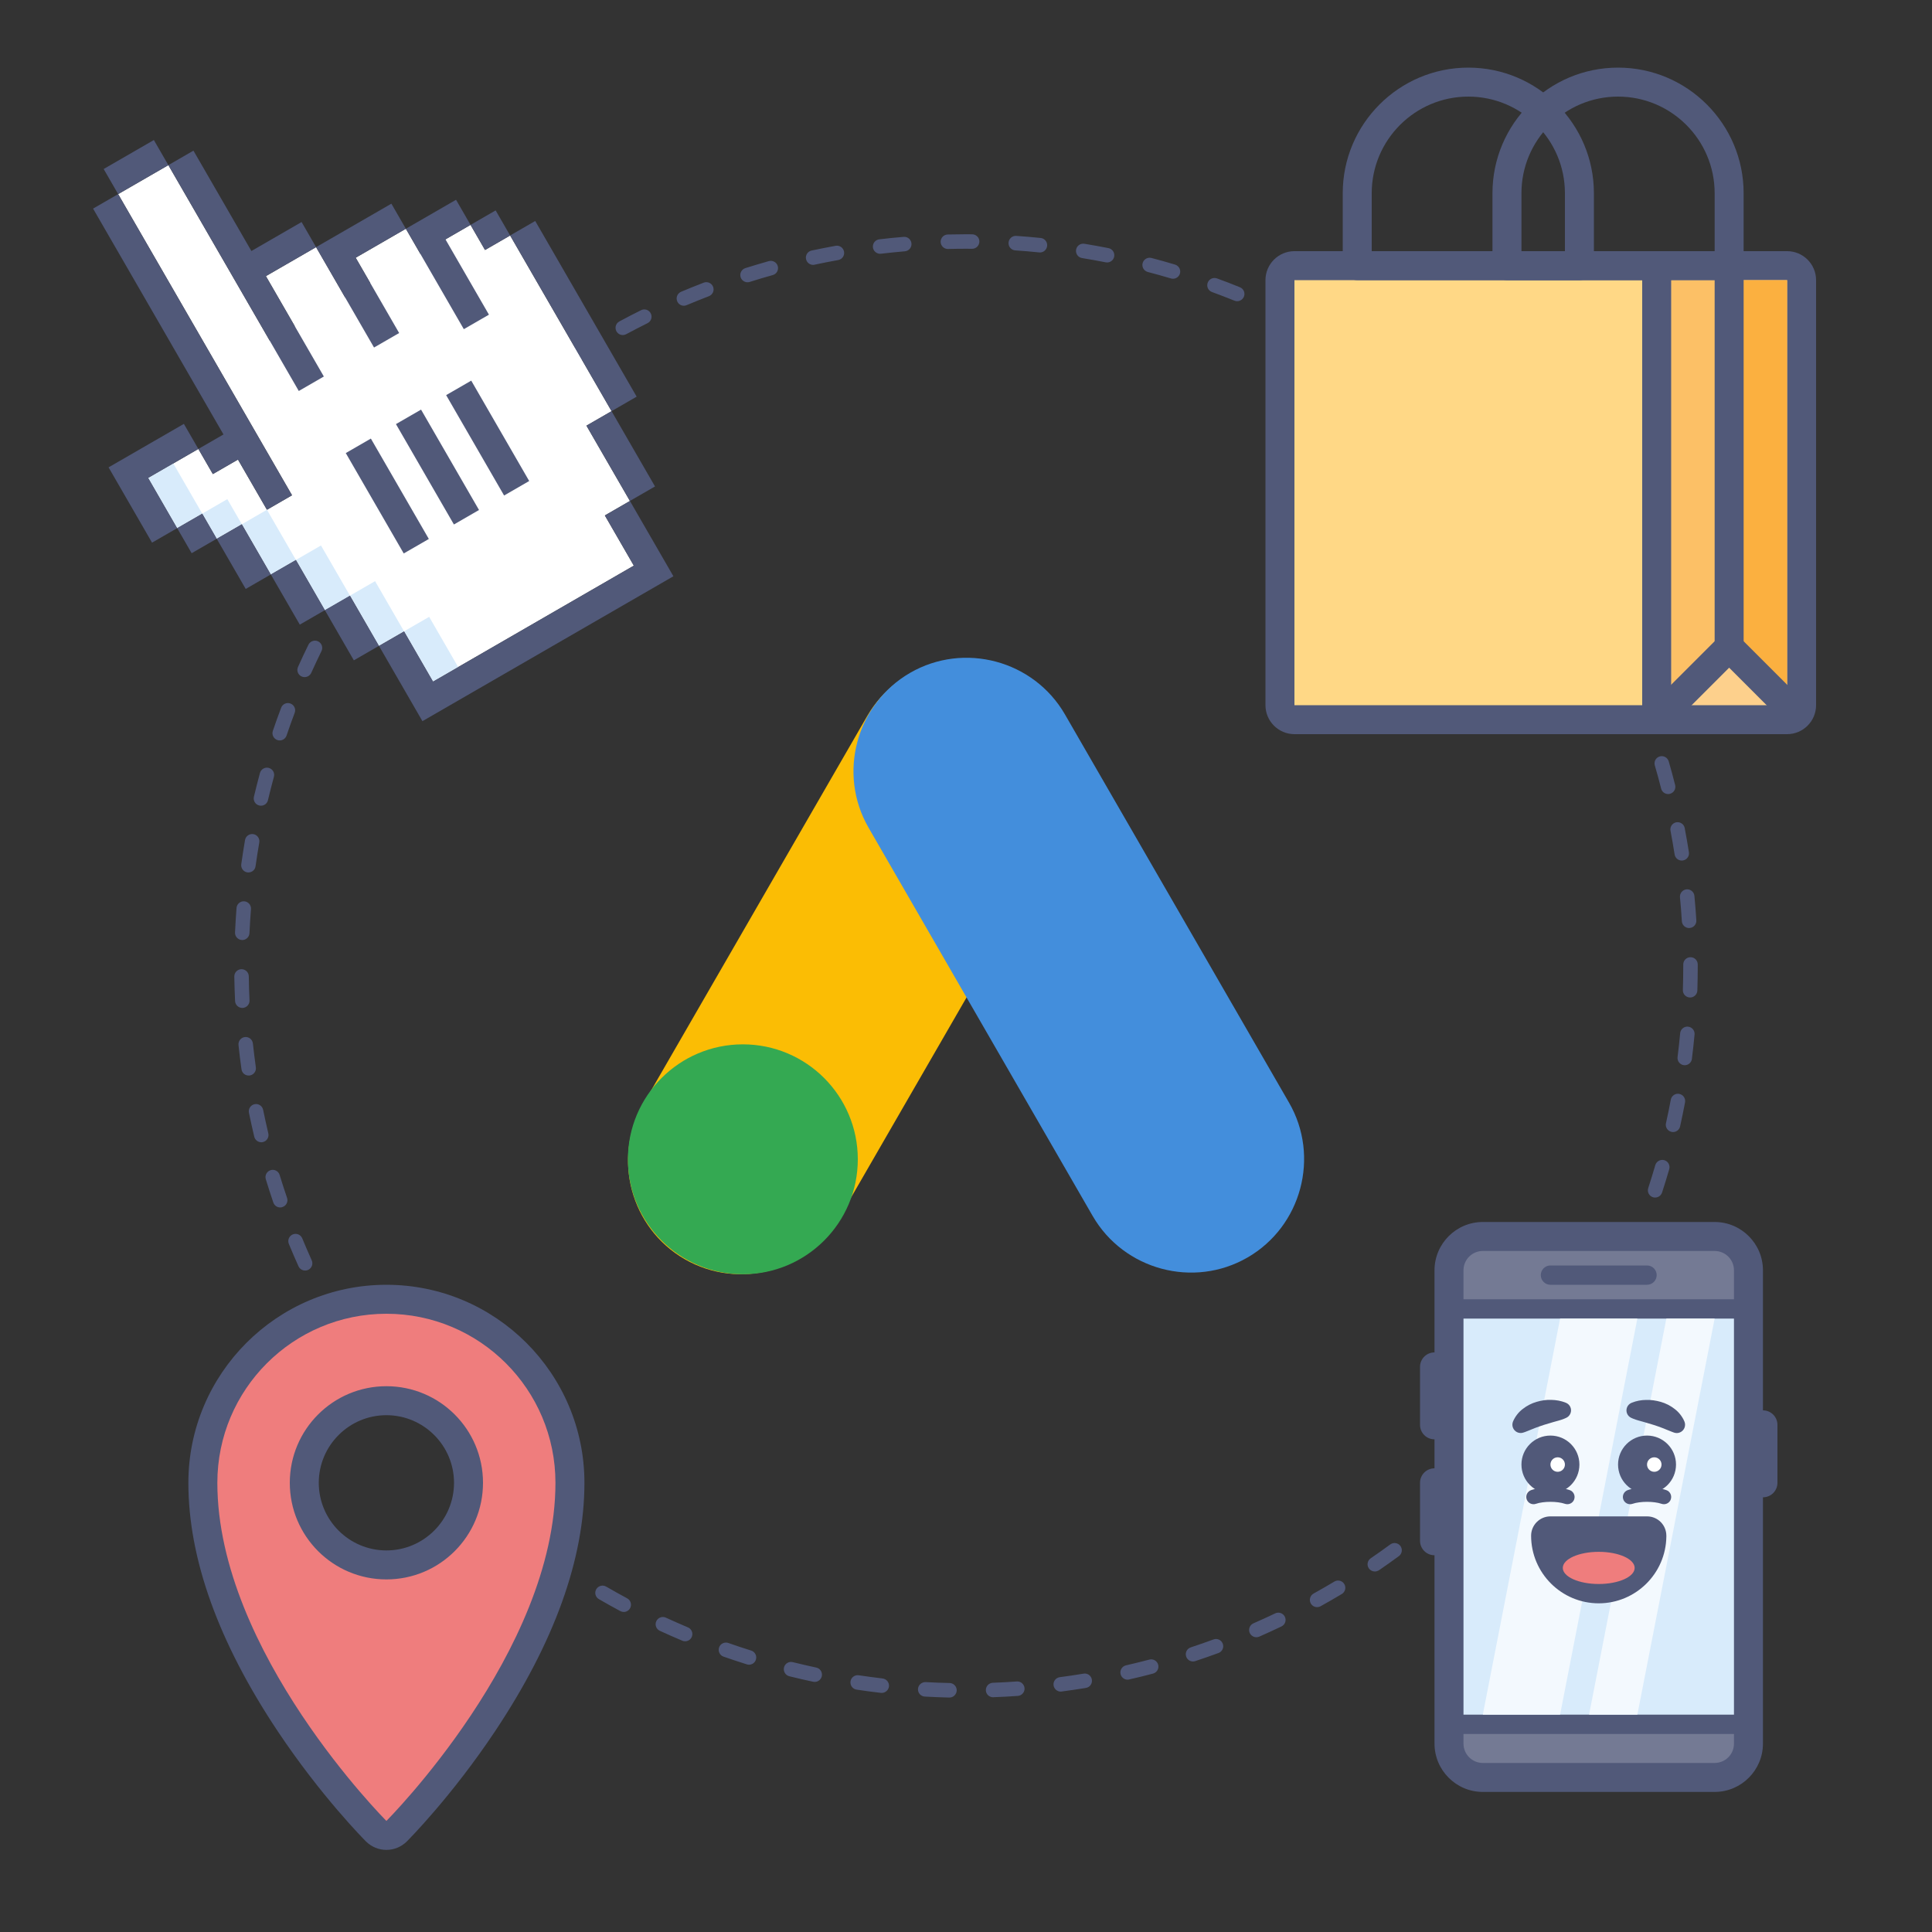 <?xml version="1.0" encoding="utf-8"?>
<!-- Generator: Adobe Illustrator 25.4.1, SVG Export Plug-In . SVG Version: 6.00 Build 0)  -->
<svg version="1.1" id="google-ads-conversion-tracking"
	 xmlns="http://www.w3.org/2000/svg" xmlns:xlink="http://www.w3.org/1999/xlink" x="0px" y="0px" viewBox="0 0 400 400"
	 style="enable-background:new 0 0 400 400;" xml:space="preserve">
<rect x="0" y="0" width="400" height="400" fill="#333333" stroke="none"/>
<style type="text/css">
	.st0{fill:none;}
	.st1{fill:#515979;}
	.st2{fill:#FBBD04;}
	.st3{fill:#438EDC;}
	.st4{fill:#34A952;}
	.st5{fill:#747A94;}
	.st6{fill:#D8EBFB;}
	.st7{fill:#F3F9FE;}
	.st8{fill:#FFFFFF;}
	.st9{fill:#EF7D7D;}
	.st10{fill:#FDD08C;}
	.st11{fill:#FCC066;}
	.st12{fill:#FBB040;}
	.st13{fill:#FFD886;}
</style>
<g>
	<rect class="st0" width="400" height="400"/>
	<path class="st1" d="M196.57,351.46c-0.01,0-0.02,0-0.03,0c-1.69-0.04-3.39-0.11-5.07-0.2c-0.83-0.05-1.46-0.75-1.41-1.58
		c0.05-0.83,0.77-1.44,1.58-1.42c1.64,0.09,3.31,0.16,4.97,0.19c0.83,0.02,1.48,0.71,1.47,1.53
		C198.05,350.81,197.38,351.46,196.57,351.46z M205.61,351.4c-0.8,0-1.47-0.63-1.5-1.44c-0.03-0.83,0.61-1.52,1.44-1.56
		c1.68-0.06,3.35-0.15,4.97-0.27c0.82-0.07,1.54,0.57,1.6,1.39s-0.57,1.54-1.39,1.6c-1.65,0.12-3.36,0.21-5.06,0.27
		C205.65,351.4,205.63,351.4,205.61,351.4z M182.55,350.5c-0.06,0-0.12,0-0.17-0.01c-1.68-0.19-3.37-0.42-5.03-0.67
		c-0.82-0.12-1.38-0.89-1.26-1.71c0.12-0.82,0.89-1.39,1.71-1.26c1.63,0.24,3.29,0.46,4.93,0.66c0.82,0.1,1.41,0.84,1.32,1.66
		C183.95,349.93,183.3,350.5,182.55,350.5z M219.62,350.23c-0.74,0-1.39-0.55-1.49-1.31c-0.11-0.82,0.47-1.57,1.29-1.68
		c1.63-0.21,3.29-0.46,4.92-0.73c0.82-0.14,1.59,0.42,1.72,1.24c0.13,0.82-0.42,1.59-1.24,1.72c-1.67,0.27-3.35,0.52-5.02,0.74
		C219.75,350.22,219.68,350.23,219.62,350.23z M168.67,348.22c-0.1,0-0.21-0.01-0.31-0.03c-1.63-0.35-3.3-0.73-4.94-1.14
		c-0.8-0.2-1.29-1.01-1.1-1.82s1.01-1.3,1.82-1.1c1.61,0.4,3.24,0.77,4.85,1.12c0.81,0.17,1.33,0.97,1.16,1.78
		C169.99,347.74,169.37,348.22,168.67,348.22z M233.46,347.76c-0.68,0-1.3-0.47-1.46-1.17c-0.18-0.81,0.32-1.61,1.13-1.8
		c1.61-0.37,3.24-0.77,4.83-1.19c0.8-0.21,1.62,0.27,1.83,1.07s-0.27,1.62-1.07,1.83c-1.62,0.43-3.28,0.84-4.93,1.21
		C233.68,347.74,233.57,347.76,233.46,347.76z M155.08,344.66c-0.15,0-0.3-0.02-0.45-0.07c-1.62-0.51-3.24-1.05-4.83-1.6
		c-0.78-0.27-1.19-1.13-0.92-1.91s1.13-1.19,1.91-0.92c1.56,0.55,3.15,1.08,4.73,1.57c0.79,0.25,1.23,1.09,0.98,1.88
		C156.31,344.25,155.71,344.66,155.08,344.66z M247,343.99c-0.63,0-1.22-0.4-1.42-1.03c-0.26-0.79,0.17-1.63,0.96-1.89
		c1.57-0.52,3.15-1.07,4.7-1.64c0.78-0.29,1.64,0.11,1.92,0.89c0.29,0.78-0.11,1.64-0.89,1.92c-1.58,0.58-3.19,1.14-4.79,1.67
		C247.31,343.96,247.16,343.99,247,343.99z M141.84,339.81c-0.19,0-0.39-0.04-0.58-0.12c-1.54-0.65-3.11-1.34-4.65-2.05
		c-0.75-0.35-1.08-1.24-0.73-1.99c0.35-0.75,1.24-1.08,1.99-0.73c1.51,0.7,3.05,1.37,4.56,2.01c0.76,0.32,1.12,1.2,0.8,1.96
		C142.99,339.47,142.43,339.81,141.84,339.81z M260.12,338.97c-0.58,0-1.13-0.34-1.38-0.9c-0.33-0.76,0.01-1.64,0.77-1.98
		c1.51-0.66,3.03-1.35,4.51-2.06c0.75-0.36,1.64-0.04,2,0.71c0.36,0.75,0.04,1.64-0.71,2c-1.51,0.72-3.06,1.43-4.6,2.11
		C260.52,338.93,260.32,338.97,260.12,338.97z M129.14,333.74c-0.24,0-0.48-0.06-0.71-0.18c-1.48-0.79-2.97-1.63-4.44-2.48
		c-0.72-0.42-0.96-1.33-0.54-2.05c0.42-0.71,1.33-0.96,2.05-0.54c1.44,0.83,2.9,1.65,4.35,2.43c0.73,0.39,1,1.3,0.61,2.03
		C130.19,333.45,129.67,333.74,129.14,333.74z M272.69,332.74c-0.53,0-1.04-0.28-1.31-0.77c-0.4-0.72-0.14-1.64,0.58-2.04
		c1.43-0.79,2.87-1.63,4.3-2.48c0.71-0.43,1.63-0.2,2.06,0.51c0.43,0.71,0.2,1.63-0.51,2.06c-1.45,0.87-2.93,1.72-4.39,2.53
		C273.19,332.68,272.94,332.74,272.69,332.74z M284.64,325.36c-0.48,0-0.95-0.23-1.24-0.65c-0.47-0.68-0.29-1.62,0.39-2.08
		c1.37-0.94,2.73-1.9,4.05-2.87c0.67-0.49,1.61-0.35,2.1,0.32c0.49,0.67,0.35,1.61-0.32,2.1c-1.35,0.99-2.74,1.98-4.13,2.93
		C285.22,325.27,284.93,325.36,284.64,325.36z M295.85,316.89c-0.43,0-0.86-0.18-1.15-0.54c-0.53-0.64-0.44-1.58,0.19-2.11
		c1.26-1.04,2.53-2.13,3.77-3.24c0.62-0.55,1.57-0.5,2.12,0.12c0.55,0.62,0.5,1.57-0.12,2.12c-1.27,1.13-2.56,2.24-3.84,3.31
		C296.52,316.78,296.18,316.89,295.85,316.89z M306.22,307.41c-0.38,0-0.77-0.15-1.06-0.44c-0.59-0.58-0.59-1.53,0-2.12
		c1.17-1.17,2.33-2.37,3.45-3.58c0.57-0.61,1.52-0.64,2.12-0.07c0.61,0.57,0.64,1.51,0.07,2.12c-1.15,1.23-2.33,2.46-3.52,3.65
		C306.99,307.26,306.61,307.41,306.22,307.41z M315.68,297c-0.34,0-0.67-0.11-0.95-0.34c-0.64-0.53-0.73-1.47-0.2-2.11
		c1.06-1.28,2.1-2.59,3.11-3.89c0.51-0.66,1.45-0.78,2.1-0.27c0.66,0.51,0.78,1.45,0.27,2.1c-1.02,1.32-2.09,2.66-3.17,3.96
		C316.54,296.81,316.11,297,315.68,297z M324.12,285.75c-0.29,0-0.58-0.08-0.84-0.26c-0.69-0.47-0.86-1.4-0.4-2.08
		c0.94-1.38,1.86-2.79,2.73-4.16c0.44-0.7,1.37-0.91,2.07-0.47s0.91,1.37,0.47,2.07c-0.89,1.41-1.83,2.83-2.78,4.25
		C325.07,285.52,324.6,285.75,324.12,285.75z M331.48,273.75c-0.25,0-0.49-0.06-0.72-0.19c-0.73-0.4-0.99-1.31-0.59-2.04
		c0.8-1.45,1.58-2.93,2.33-4.4c0.38-0.74,1.28-1.03,2.02-0.66s1.03,1.28,0.66,2.02c-0.76,1.5-1.56,3.02-2.38,4.49
		C332.52,273.47,332.01,273.75,331.48,273.75z M63.17,263.05c-0.57,0-1.12-0.33-1.37-0.88c-0.69-1.52-1.36-3.09-2-4.64
		c-0.31-0.77,0.05-1.64,0.82-1.96c0.77-0.31,1.64,0.05,1.96,0.82c0.63,1.53,1.29,3.06,1.96,4.55c0.34,0.75,0,1.64-0.75,1.98
		C63.59,263.01,63.38,263.05,63.17,263.05z M337.69,261.12c-0.2,0-0.4-0.04-0.59-0.12c-0.76-0.33-1.11-1.21-0.78-1.97
		c0.66-1.53,1.3-3.08,1.91-4.61c0.3-0.77,1.18-1.15,1.95-0.85c0.77,0.3,1.15,1.17,0.85,1.95c-0.61,1.56-1.27,3.14-1.94,4.7
		C338.82,260.78,338.27,261.12,337.69,261.12z M58.01,249.99c-0.62,0-1.21-0.39-1.42-1.02c-0.54-1.59-1.07-3.21-1.56-4.83
		c-0.24-0.79,0.21-1.63,1-1.87c0.79-0.25,1.63,0.21,1.87,1c0.48,1.58,1,3.18,1.53,4.73c0.27,0.78-0.15,1.64-0.94,1.9
		C58.34,249.97,58.17,249.99,58.01,249.99z M342.67,247.94c-0.15,0-0.31-0.02-0.46-0.07c-0.79-0.26-1.22-1.1-0.96-1.89
		c0.51-1.57,1-3.17,1.46-4.75c0.23-0.79,1.06-1.25,1.86-1.03c0.8,0.23,1.25,1.06,1.03,1.86c-0.46,1.61-0.97,3.24-1.49,4.85
		C343.89,247.54,343.31,247.94,342.67,247.94z M54.1,236.49c-0.68,0-1.29-0.46-1.46-1.15c-0.39-1.64-0.76-3.31-1.1-4.96
		c-0.17-0.81,0.36-1.6,1.17-1.77c0.81-0.17,1.6,0.36,1.77,1.17c0.33,1.61,0.69,3.25,1.07,4.86c0.19,0.81-0.3,1.62-1.11,1.81
		C54.33,236.48,54.22,236.49,54.1,236.49z M346.39,234.38c-0.11,0-0.22-0.01-0.33-0.04c-0.81-0.18-1.32-0.98-1.14-1.79
		c0.36-1.61,0.7-3.25,1-4.87c0.15-0.82,0.94-1.36,1.75-1.2c0.81,0.15,1.35,0.94,1.2,1.75c-0.31,1.66-0.66,3.33-1.02,4.97
		C347.69,233.91,347.07,234.38,346.39,234.38z M51.48,222.68c-0.74,0-1.38-0.54-1.48-1.29c-0.24-1.67-0.45-3.36-0.62-5.03
		c-0.09-0.82,0.51-1.56,1.33-1.65c0.82-0.09,1.56,0.51,1.65,1.33c0.18,1.64,0.38,3.3,0.61,4.93c0.12,0.82-0.46,1.58-1.28,1.7
		C51.62,222.67,51.55,222.68,51.48,222.68z M348.81,220.54c-0.06,0-0.13,0-0.19-0.01c-0.82-0.1-1.4-0.85-1.3-1.68
		c0.21-1.63,0.39-3.3,0.54-4.94c0.08-0.83,0.82-1.44,1.63-1.35c0.83,0.08,1.43,0.81,1.35,1.63c-0.16,1.68-0.34,3.38-0.55,5.04
		C350.2,219.98,349.55,220.54,348.81,220.54z M50.17,208.68c-0.8,0-1.46-0.63-1.5-1.43c-0.08-1.67-0.13-3.38-0.16-5.07
		c-0.01-0.83,0.65-1.51,1.48-1.52c0.83,0,1.51,0.65,1.52,1.48c0.02,1.66,0.07,3.33,0.15,4.97c0.04,0.83-0.6,1.53-1.43,1.57
		C50.22,208.68,50.19,208.68,50.17,208.68z M349.92,206.52c-0.02,0-0.03,0-0.05,0c-0.83-0.03-1.48-0.72-1.45-1.55
		c0.05-1.63,0.08-3.31,0.08-4.97v-0.32c0-0.83,0.67-1.5,1.5-1.5s1.5,0.67,1.5,1.5V200c0,1.7-0.03,3.41-0.08,5.07
		C351.39,205.88,350.72,206.52,349.92,206.52z M50.16,194.62c-0.02,0-0.05,0-0.07,0c-0.83-0.04-1.47-0.74-1.43-1.57
		c0.08-1.67,0.18-3.38,0.31-5.06c0.06-0.83,0.78-1.45,1.61-1.38c0.83,0.06,1.44,0.79,1.38,1.61c-0.13,1.65-0.23,3.32-0.31,4.96
		C51.62,194,50.95,194.62,50.16,194.62z M349.71,192.14c-0.79,0-1.45-0.61-1.5-1.41c-0.1-1.65-0.23-3.32-0.39-4.96
		c-0.08-0.82,0.53-1.56,1.35-1.64c0.83-0.08,1.56,0.53,1.64,1.35c0.16,1.67,0.29,3.37,0.4,5.06c0.05,0.83-0.58,1.54-1.4,1.59
		C349.77,192.14,349.74,192.14,349.71,192.14z M51.44,180.63c-0.07,0-0.14,0-0.21-0.01c-0.82-0.11-1.39-0.87-1.28-1.69
		c0.23-1.67,0.5-3.36,0.78-5.01c0.14-0.82,0.92-1.36,1.73-1.22c0.82,0.14,1.36,0.92,1.22,1.73c-0.28,1.62-0.54,3.28-0.77,4.91
		C52.82,180.08,52.18,180.63,51.44,180.63z M348.19,178.17c-0.73,0-1.36-0.53-1.48-1.27c-0.26-1.64-0.54-3.29-0.85-4.9
		c-0.16-0.81,0.38-1.6,1.19-1.75c0.81-0.15,1.6,0.38,1.75,1.19c0.31,1.65,0.61,3.33,0.87,5c0.13,0.82-0.43,1.59-1.25,1.71
		C348.35,178.16,348.27,178.17,348.19,178.17z M54.03,166.81c-0.11,0-0.23-0.01-0.35-0.04c-0.81-0.19-1.3-1-1.11-1.81
		c0.39-1.64,0.81-3.3,1.25-4.92c0.22-0.8,1.04-1.27,1.84-1.05c0.8,0.22,1.27,1.04,1.05,1.84c-0.43,1.59-0.85,3.21-1.23,4.82
		C55.33,166.35,54.71,166.81,54.03,166.81z M345.37,164.4c-0.67,0-1.28-0.45-1.45-1.13c-0.4-1.59-0.84-3.21-1.31-4.8
		c-0.23-0.8,0.23-1.63,1.02-1.86c0.79-0.23,1.63,0.23,1.86,1.02c0.47,1.62,0.92,3.27,1.33,4.9c0.2,0.8-0.28,1.62-1.08,1.82
		C345.62,164.38,345.5,164.4,345.37,164.4z M57.91,153.3c-0.16,0-0.32-0.03-0.48-0.08c-0.78-0.27-1.21-1.12-0.94-1.9
		c0.54-1.6,1.12-3.21,1.72-4.79c0.29-0.77,1.15-1.17,1.93-0.87c0.77,0.29,1.17,1.16,0.87,1.93c-0.59,1.55-1.15,3.13-1.68,4.69
		C59.12,152.9,58.54,153.3,57.91,153.3z M341.27,150.95c-0.62,0-1.19-0.38-1.41-1c-0.55-1.55-1.14-3.12-1.75-4.65
		c-0.31-0.77,0.07-1.64,0.84-1.95c0.77-0.3,1.64,0.07,1.95,0.84c0.62,1.57,1.22,3.17,1.79,4.75c0.28,0.78-0.13,1.64-0.91,1.92
		C341.61,150.92,341.44,150.95,341.27,150.95z M63.06,140.19c-0.21,0-0.41-0.04-0.61-0.13c-0.76-0.34-1.09-1.23-0.75-1.98
		c0.69-1.55,1.42-3.09,2.16-4.6c0.36-0.74,1.26-1.05,2.01-0.69c0.74,0.36,1.05,1.26,0.69,2.01c-0.72,1.48-1.44,3-2.12,4.51
		C64.18,139.86,63.64,140.19,63.06,140.19z M335.92,137.97c-0.56,0-1.1-0.32-1.36-0.86c-0.7-1.49-1.43-2.99-2.18-4.46
		c-0.38-0.74-0.08-1.64,0.65-2.02c0.74-0.38,1.64-0.08,2.02,0.66c0.76,1.49,1.51,3.02,2.22,4.55c0.35,0.75,0.03,1.64-0.72,1.99
		C336.35,137.92,336.13,137.97,335.92,137.97z M69.42,127.62c-0.25,0-0.5-0.06-0.74-0.2c-0.72-0.41-0.97-1.32-0.56-2.04
		c0.83-1.47,1.7-2.94,2.58-4.38c0.43-0.71,1.36-0.93,2.06-0.5c0.71,0.43,0.93,1.36,0.5,2.06c-0.86,1.41-1.71,2.85-2.53,4.29
		C70.45,127.35,69.94,127.62,69.42,127.62z M329.38,125.55c-0.51,0-1.01-0.26-1.29-0.74c-0.83-1.41-1.7-2.83-2.59-4.24
		c-0.44-0.7-0.24-1.63,0.46-2.07c0.7-0.44,1.63-0.24,2.07,0.46c0.91,1.43,1.8,2.89,2.64,4.32c0.42,0.71,0.18,1.63-0.53,2.05
		C329.9,125.48,329.64,125.55,329.38,125.55z M76.93,115.72c-0.3,0-0.6-0.09-0.86-0.27c-0.68-0.47-0.85-1.41-0.37-2.09
		c0.96-1.38,1.97-2.76,2.98-4.11c0.5-0.66,1.44-0.8,2.1-0.3c0.66,0.5,0.8,1.44,0.3,2.1c-0.99,1.32-1.97,2.68-2.92,4.03
		C77.87,115.5,77.4,115.72,76.93,115.72z M321.7,113.79c-0.46,0-0.92-0.22-1.22-0.62c-0.96-1.33-1.96-2.67-2.98-3.98
		c-0.51-0.65-0.39-1.6,0.27-2.1c0.66-0.51,1.6-0.39,2.1,0.27c1.03,1.33,2.05,2.7,3.03,4.06c0.49,0.67,0.33,1.61-0.34,2.09
		C322.31,113.7,322,113.79,321.7,113.79z M85.51,104.58c-0.34,0-0.69-0.12-0.97-0.36c-0.63-0.54-0.71-1.48-0.17-2.11
		c1.09-1.29,2.22-2.57,3.34-3.82c0.56-0.61,1.51-0.66,2.12-0.1c0.61,0.56,0.66,1.5,0.1,2.12c-1.11,1.22-2.21,2.48-3.28,3.74
		C86.36,104.4,85.94,104.58,85.51,104.58z M312.95,102.79c-0.42,0-0.83-0.17-1.13-0.51c-1.07-1.23-2.2-2.47-3.33-3.69
		c-0.57-0.6-0.53-1.55,0.07-2.12c0.6-0.56,1.55-0.53,2.12,0.07c1.16,1.24,2.3,2.51,3.4,3.76c0.54,0.62,0.48,1.57-0.14,2.12
		C313.65,102.67,313.3,102.79,312.95,102.79z M95.1,94.29c-0.39,0-0.78-0.15-1.07-0.45c-0.58-0.59-0.57-1.54,0.02-2.12
		c1.2-1.18,2.44-2.35,3.68-3.49c0.61-0.56,1.56-0.52,2.12,0.09c0.56,0.61,0.52,1.56-0.09,2.12c-1.22,1.11-2.43,2.26-3.61,3.42
		C95.85,94.14,95.47,94.29,95.1,94.29z M303.21,92.65c-0.37,0-0.74-0.14-1.03-0.41c-1.19-1.13-2.42-2.26-3.66-3.36
		c-0.62-0.55-0.68-1.5-0.13-2.12c0.55-0.62,1.5-0.68,2.12-0.13c1.26,1.12,2.52,2.28,3.74,3.43c0.6,0.57,0.62,1.52,0.05,2.12
		C304,92.5,303.61,92.65,303.21,92.65z M105.59,84.93c-0.44,0-0.87-0.19-1.17-0.56c-0.52-0.64-0.42-1.59,0.22-2.11
		c1.31-1.06,2.65-2.11,3.99-3.13c0.66-0.5,1.6-0.37,2.1,0.29c0.5,0.66,0.37,1.6-0.29,2.1c-1.31,0.99-2.63,2.02-3.91,3.06
		C106.26,84.82,105.92,84.93,105.59,84.93z M292.57,83.46c-0.32,0-0.65-0.1-0.93-0.32c-1.29-1.02-2.63-2.03-3.96-3.01
		c-0.67-0.49-0.81-1.43-0.32-2.1c0.49-0.67,1.43-0.81,2.1-0.32c1.36,1,2.72,2.03,4.04,3.07c0.65,0.51,0.76,1.45,0.25,2.11
		C293.45,83.27,293.01,83.46,292.57,83.46z M116.9,76.6c-0.48,0-0.96-0.23-1.25-0.67c-0.46-0.69-0.27-1.62,0.42-2.08
		c1.4-0.94,2.84-1.86,4.26-2.74c0.7-0.44,1.63-0.22,2.06,0.49c0.44,0.7,0.22,1.63-0.49,2.06c-1.39,0.86-2.8,1.77-4.18,2.68
		C117.48,76.52,117.19,76.6,116.9,76.6z M281.11,75.3c-0.28,0-0.56-0.08-0.81-0.24c-1.38-0.89-2.81-1.78-4.23-2.62
		c-0.71-0.42-0.94-1.35-0.52-2.06c0.42-0.71,1.35-0.94,2.06-0.52c1.45,0.87,2.9,1.77,4.32,2.68c0.7,0.45,0.9,1.38,0.45,2.07
		C282.08,75.06,281.6,75.3,281.11,75.3z M128.94,69.37c-0.53,0-1.05-0.29-1.32-0.79c-0.39-0.73-0.12-1.64,0.61-2.03
		c1.48-0.8,2.99-1.58,4.5-2.33c0.74-0.37,1.64-0.07,2.01,0.68c0.37,0.74,0.07,1.64-0.68,2.01c-1.47,0.73-2.95,1.5-4.41,2.28
		C129.42,69.31,129.18,69.37,128.94,69.37z M268.93,68.24c-0.23,0-0.47-0.05-0.69-0.17c-1.47-0.76-2.97-1.51-4.46-2.22
		c-0.75-0.36-1.07-1.25-0.71-2c0.36-0.75,1.25-1.07,2-0.71c1.52,0.72,3.05,1.49,4.55,2.26c0.74,0.38,1.02,1.29,0.64,2.02
		C270,67.95,269.47,68.24,268.93,68.24z M141.59,63.3c-0.58,0-1.14-0.34-1.38-0.92c-0.32-0.76,0.03-1.64,0.8-1.97
		c1.54-0.65,3.12-1.29,4.69-1.89c0.77-0.3,1.64,0.09,1.94,0.86c0.3,0.77-0.09,1.64-0.86,1.94c-1.54,0.59-3.09,1.22-4.6,1.85
		C141.98,63.26,141.79,63.3,141.59,63.3z M256.14,62.36c-0.19,0-0.38-0.04-0.56-0.11c-1.53-0.62-3.1-1.22-4.65-1.79
		c-0.78-0.28-1.18-1.15-0.89-1.92c0.28-0.78,1.14-1.18,1.92-0.9c1.59,0.58,3.19,1.19,4.75,1.83c0.77,0.31,1.14,1.18,0.83,1.95
		C257.29,62.01,256.73,62.36,256.14,62.36z M154.77,58.44c-0.64,0-1.23-0.41-1.43-1.05c-0.25-0.79,0.19-1.63,0.98-1.88
		c1.61-0.51,3.24-0.99,4.86-1.45c0.79-0.22,1.63,0.24,1.85,1.04c0.22,0.8-0.24,1.63-1.04,1.85c-1.59,0.44-3.19,0.92-4.77,1.42
		C155.07,58.42,154.92,58.44,154.77,58.44z M242.86,57.71c-0.14,0-0.29-0.02-0.43-0.06c-1.58-0.47-3.19-0.92-4.79-1.34
		c-0.8-0.21-1.28-1.03-1.07-1.83c0.21-0.8,1.03-1.28,1.83-1.07c1.63,0.43,3.27,0.88,4.88,1.37c0.79,0.24,1.25,1.07,1.01,1.87
		C244.1,57.29,243.5,57.71,242.86,57.71z M168.35,54.84c-0.69,0-1.31-0.48-1.47-1.19c-0.17-0.81,0.34-1.61,1.15-1.78
		c1.65-0.35,3.33-0.68,4.98-0.98c0.81-0.15,1.59,0.4,1.74,1.21c0.15,0.82-0.4,1.6-1.21,1.74c-1.62,0.29-3.26,0.61-4.88,0.96
		C168.57,54.83,168.46,54.84,168.35,54.84z M229.21,54.34c-0.1,0-0.19-0.01-0.29-0.03c-1.63-0.32-3.27-0.62-4.89-0.88
		c-0.82-0.13-1.37-0.9-1.24-1.72c0.13-0.82,0.9-1.37,1.72-1.24c1.65,0.27,3.33,0.57,4.99,0.9c0.81,0.16,1.34,0.95,1.18,1.76
		C230.54,53.85,229.91,54.34,229.21,54.34z M182.22,52.54c-0.75,0-1.4-0.56-1.49-1.32c-0.1-0.82,0.49-1.57,1.31-1.67
		c1.67-0.2,3.36-0.37,5.05-0.51c0.82-0.07,1.55,0.54,1.62,1.37c0.07,0.83-0.54,1.55-1.37,1.62c-1.65,0.14-3.31,0.31-4.95,0.5
		C182.34,52.54,182.28,52.54,182.22,52.54z M215.31,52.27c-0.05,0-0.1,0-0.15-0.01c-1.64-0.17-3.31-0.31-4.96-0.42
		c-0.83-0.06-1.45-0.77-1.39-1.6c0.06-0.83,0.77-1.46,1.6-1.4c1.68,0.11,3.38,0.26,5.05,0.43c0.82,0.08,1.42,0.82,1.34,1.64
		C216.72,51.69,216.07,52.27,215.31,52.27z M196.25,51.55c-0.81,0-1.48-0.65-1.5-1.46c-0.02-0.83,0.63-1.52,1.46-1.54
		c1.26-0.03,2.52-0.02,3.79-0.05c0.43,0,0.85,0,1.28,0.01c0.83,0.01,1.5,0.68,1.49,1.51c-0.01,0.82-0.68,1.49-1.5,1.49
		c0,0-0.01,0-0.01,0c-0.44,0-0.89-0.01-1.32-0.01c-1.22,0-2.44,0.02-3.66,0.05C196.27,51.55,196.26,51.55,196.25,51.55z"/>
	<path class="st2" d="M141.74,260.69L141.74,260.69c-11.18-6.46-15.04-20.88-8.59-32.06l46.4-80.39
		c6.46-11.18,20.88-15.04,32.06-8.59l0,0c11.18,6.46,15.04,20.88,8.59,32.06l-46.4,80.39C167.35,263.27,152.93,267.15,141.74,260.69
		z"/>
	<path class="st3" d="M258.29,260.35L258.29,260.35c-11.18,6.46-25.6,2.58-32.06-8.59l-46.4-80.39c-6.46-11.18-2.58-25.6,8.59-32.06
		l0,0c11.18-6.46,25.6-2.58,32.06,8.59l46.4,80.39C273.33,239.46,269.46,253.89,258.29,260.35z"/>
	<circle class="st4" cx="153.8" cy="240.02" r="23.8"/>
	<path class="st5" d="M307,368c-3.86,0-7-3.14-7-7v-98c0-3.86,3.14-7,7-7h48c3.86,0,7,3.14,7,7v98c0,3.86-3.14,7-7,7H307z"/>
	<path class="st1" d="M355,259c2.21,0,4,1.79,4,4v98c0,2.21-1.79,4-4,4h-48c-2.21,0-4-1.79-4-4v-98c0-2.21,1.79-4,4-4H355 M355,253
		h-48c-5.51,0-10,4.49-10,10v98c0,5.51,4.49,10,10,10h48c5.51,0,10-4.49,10-10v-98C365,257.49,360.51,253,355,253L355,253z"/>
	<rect x="301" y="271" class="st6" width="60" height="86"/>
	<g>
		<path class="st1" d="M359,273v82h-56v-82H359 M363,269h-4h-56h-4v4v82v4h4h56h4v-4v-82V269L363,269z"/>
	</g>
	<polygon class="st7" points="323,355 307,355 323,273 339,273 	"/>
	<polygon class="st7" points="339,355 329,355 345,273 355,273 	"/>
	<path class="st1" d="M341,266h-20c-1.1,0-2-0.9-2-2s0.9-2,2-2h20c1.1,0,2,0.9,2,2S342.1,266,341,266z"/>
	<path class="st1" d="M297,298c-1.66,0-3-1.34-3-3v-12c0-1.66,1.34-3,3-3s3,1.34,3,3v12C300,296.66,298.66,298,297,298z"/>
	<path class="st1" d="M297,322c-1.66,0-3-1.34-3-3v-12c0-1.66,1.34-3,3-3s3,1.34,3,3v12C300,320.66,298.66,322,297,322z"/>
	<path class="st1" d="M365,310c-1.66,0-3-1.34-3-3v-12c0-1.66,1.34-3,3-3s3,1.34,3,3v12C368,308.66,366.66,310,365,310z"/>
	<g>
		<path class="st1" d="M344.5,311.43c-0.16,0-0.33-0.03-0.49-0.08c-1.6-0.55-4.42-0.55-6.02,0c-0.79,0.27-1.64-0.15-1.91-0.93
			c-0.27-0.78,0.15-1.64,0.93-1.91c2.24-0.77,5.74-0.77,7.98,0c0.78,0.27,1.2,1.12,0.93,1.91
			C345.71,311.04,345.12,311.43,344.5,311.43z"/>
	</g>
	<g>
		<g>
			<circle class="st1" cx="341" cy="303.22" r="6"/>
		</g>
		<g>
			<circle class="st8" cx="342.5" cy="303.22" r="1.5"/>
		</g>
	</g>
	<g>
		<path class="st1" d="M324.5,311.43c-0.16,0-0.33-0.03-0.49-0.08c-1.6-0.55-4.42-0.55-6.02,0c-0.79,0.27-1.64-0.15-1.91-0.93
			c-0.27-0.78,0.15-1.64,0.93-1.91c2.24-0.77,5.74-0.77,7.98,0c0.78,0.27,1.2,1.12,0.93,1.91
			C325.71,311.04,325.12,311.43,324.5,311.43z"/>
	</g>
	<g>
		<g>
			<circle class="st1" cx="321" cy="303.22" r="6"/>
		</g>
		<g>
			<circle class="st8" cx="322.5" cy="303.22" r="1.5"/>
		</g>
	</g>
	<g>
		<path class="st1" d="M337.79,290.44c1.06-0.43,1.99-0.58,3.03-0.6c1.01-0.03,2.04,0.12,3.05,0.41c1.01,0.29,2,0.79,2.86,1.47
			c0.87,0.66,1.58,1.57,2.01,2.58c0.37,0.88-0.04,1.89-0.91,2.26c-0.41,0.18-0.85,0.18-1.25,0.04l-0.38-0.14
			c-0.75-0.27-1.31-0.55-1.94-0.78c-0.62-0.22-1.21-0.47-1.87-0.66l-2.04-0.61c-0.69-0.2-1.5-0.39-2.16-0.66l-0.4-0.17
			c-0.87-0.36-1.28-1.35-0.92-2.22C337.04,290.93,337.39,290.61,337.79,290.44z"/>
	</g>
	<g>
		<path class="st1" d="M323.81,293.75c-0.66,0.27-1.47,0.46-2.16,0.66l-2.04,0.61c-0.66,0.2-1.25,0.45-1.87,0.66
			c-0.62,0.23-1.19,0.51-1.94,0.78l-0.38,0.13c-0.9,0.32-1.88-0.15-2.2-1.05c-0.15-0.42-0.12-0.87,0.04-1.25
			c0.43-1,1.13-1.92,2.01-2.58c0.86-0.68,1.85-1.18,2.86-1.47c1.01-0.3,2.04-0.45,3.05-0.41c1.03,0.03,1.96,0.17,3.03,0.6
			c0.87,0.35,1.29,1.34,0.93,2.21c-0.18,0.44-0.52,0.76-0.92,0.93L323.81,293.75z"/>
	</g>
	<path class="st1" d="M341.01,313.95H321c-2.21,0-4,1.79-4,4c0,7.72,6.28,14,14,14c7.66,0,13.91-6.19,14-13.83c0-0.06,0-0.11,0-0.17
		C345,315.74,343.22,313.95,341.01,313.95z"/>
	<g>
		<g>
			<ellipse class="st9" cx="331" cy="324.62" rx="7.44" ry="3.33"/>
		</g>
	</g>
	<path class="st9" d="M80,380c-0.8,0-1.56-0.32-2.12-0.88c-0.37-0.37-9.06-9.11-17.88-22.33C48.06,338.87,42,322.12,42,307
		c0-20.95,17.05-38,38-38s38,17.05,38,38c0,15.12-6.06,31.87-18,49.79c-8.81,13.22-17.51,21.97-17.88,22.33
		C81.56,379.68,80.8,380,80,380z M80,290c-9.37,0-17,7.63-17,17s7.63,17,17,17s17-7.63,17-17S89.37,290,80,290z"/>
	<path class="st1" d="M80,272c19.33,0,35,15.67,35,35c0,35-35,70-35,70s-35-35-35-70C45,287.67,60.67,272,80,272 M80,327
		c11.05,0,20-8.95,20-20c0-11.05-8.95-20-20-20s-20,8.95-20,20C60,318.05,68.95,327,80,327 M80,266c-22.61,0-41,18.39-41,41
		c0,15.72,6.23,33.03,18.51,51.45c8.98,13.46,17.88,22.42,18.25,22.79c1.17,1.17,2.71,1.76,4.24,1.76s3.07-0.59,4.24-1.76
		c0.37-0.37,9.27-9.32,18.25-22.79C114.77,340.03,121,322.72,121,307C121,284.39,102.61,266,80,266L80,266z M80,321
		c-7.72,0-14-6.28-14-14s6.28-14,14-14s14,6.28,14,14S87.72,321,80,321L80,321z"/>
	<path class="st10" d="M340,149c-1.66,0-3-1.34-3-3V58c0-1.66,1.34-3,3-3h30c1.66,0,3,1.34,3,3v88c0,1.66-1.34,3-3,3H340z"/>
	<g>
		<path class="st1" d="M370,58v88h-30V58H370 M370,52h-30c-3.31,0-6,2.69-6,6v88c0,3.31,2.69,6,6,6h30c3.31,0,6-2.69,6-6V58
			C376,54.69,373.31,52,370,52L370,52z"/>
	</g>
	<polygon class="st11" points="358,58 346,58 346,146 358,134 	"/>
	<polygon class="st12" points="358,58 370,58 370,146 358,134 	"/>
	<path class="st13" d="M268,149c-1.66,0-3-1.34-3-3V58c0-1.66,1.34-3,3-3h72c1.66,0,3,1.34,3,3v88c0,1.66-1.34,3-3,3H268z"/>
	<path class="st1" d="M340,58v88h-72V58H340 M340,52h-72c-3.31,0-6,2.69-6,6v88c0,3.31,2.69,6,6,6h72c3.31,0,6-2.69,6-6V58
		C346,54.69,343.31,52,340,52L340,52z"/>
	<path class="st1" d="M358,137c-1.66,0-3-1.34-3-3V58c0-1.66,1.34-3,3-3s3,1.34,3,3v76C361,135.66,359.66,137,358,137z"/>
	<path class="st1" d="M370,149c-0.77,0-1.54-0.29-2.12-0.88l-9.88-9.88l-9.88,9.88c-1.17,1.17-3.07,1.17-4.24,0
		c-1.17-1.17-1.17-3.07,0-4.24l12-12c1.17-1.17,3.07-1.17,4.24,0l12,12c1.17,1.17,1.17,3.07,0,4.24
		C371.54,148.71,370.77,149,370,149z"/>
	<path class="st1" d="M327,58h-46c-1.66,0-3-1.34-3-3V40c0-14.34,11.66-26,26-26s26,11.66,26,26v15C330,56.66,328.66,58,327,58z
		 M284,52h40V40c0-11.03-8.97-20-20-20s-20,8.97-20,20V52z"/>
	<path class="st1" d="M358,58h-46c-1.66,0-3-1.34-3-3V40c0-14.34,11.66-26,26-26s26,11.66,26,26v15C361,56.66,359.66,58,358,58z
		 M315,52h40V40c0-11.03-8.97-20-20-20s-20,8.97-20,20V52z"/>
	<polygon class="st8" points="100.42,51.76 97.42,46.56 87.03,52.56 84.03,47.36 73.64,53.36 76.64,58.56 71.44,61.56 65.44,51.17 
		55.05,57.17 61.05,67.56 55.86,70.56 34.86,34.19 24.46,40.19 60.46,102.54 55.27,105.54 49.27,95.15 44.07,98.15 41.07,92.95 
		30.68,98.95 36.68,109.35 41.87,106.35 44.87,111.54 50.07,108.54 56.07,118.93 61.27,115.93 67.27,126.33 72.46,123.33 
		78.46,133.72 83.66,130.72 89.66,141.11 131.23,117.11 125.23,106.72 130.42,103.72 121.42,88.13 126.62,85.13 105.62,48.76 	"/>
	<rect x="75.06" y="121.02" transform="matrix(0.866 -0.5 0.5 0.866 -53.053 56.048)" class="st6" width="6" height="12"/>
	<rect x="63.86" y="113.63" transform="matrix(0.866 -0.5 0.5 0.866 -50.857 49.46)" class="st6" width="6" height="12"/>
	<rect x="52.67" y="106.24" transform="matrix(0.866 -0.5 0.5 0.866 -48.661 42.871)" class="st6" width="6" height="12"/>
	<rect x="33.28" y="96.65" transform="matrix(0.866 -0.5 0.5 0.866 -46.465 31.891)" class="st6" width="6" height="12"/>
	<rect x="42.97" y="104.44" transform="matrix(0.866 -0.5 0.5 0.866 -47.563 37.381)" class="st6" width="6" height="6"/>
	<rect x="86.26" y="128.41" transform="matrix(0.866 -0.5 0.5 0.866 -55.249 62.637)" class="st6" width="6" height="12"/>
	<rect x="22.16" y="31.59" transform="matrix(0.866 -0.5 0.5 0.866 -13.522 18.714)" class="st1" width="12" height="6"/>
	<polygon class="st1" points="67.05,77.95 55.05,57.17 65.44,51.17 62.44,45.97 52.05,51.97 40.05,31.19 34.86,34.19 61.86,80.95 	
		"/>
	<polygon class="st1" points="82.64,68.95 73.64,53.36 84.03,47.36 81.03,42.17 65.44,51.17 77.44,71.95 	"/>
	<polygon class="st1" points="101.23,65.15 92.23,49.56 97.42,46.56 94.42,41.36 84.03,47.36 96.03,68.15 	"/>
	<rect x="125.52" y="85.42" transform="matrix(0.866 -0.5 0.5 0.866 -29.994 76.912)" class="st1" width="6" height="18"/>
	<polygon class="st1" points="131.23,117.11 89.66,141.11 83.66,130.72 78.46,133.72 87.46,149.31 139.42,119.31 130.42,103.72 
		125.23,106.72 	"/>
	<rect x="69.86" y="124.02" transform="matrix(0.866 -0.5 0.5 0.866 -55.249 53.852)" class="st1" width="6" height="12"/>
	<rect x="58.67" y="116.63" transform="matrix(0.866 -0.5 0.5 0.866 -53.053 47.264)" class="st1" width="6" height="12"/>
	<rect x="47.47" y="109.24" transform="matrix(0.866 -0.5 0.5 0.866 -50.857 40.675)" class="st1" width="6" height="12"/>
	<rect x="37.78" y="107.44" transform="matrix(0.866 -0.5 0.5 0.866 -49.759 35.185)" class="st1" width="6" height="6"/>
	<polygon class="st1" points="49.27,95.15 55.27,105.54 60.46,102.54 24.46,40.19 19.27,43.19 46.27,89.95 41.07,92.95 44.07,98.15 
			"/>
	<polygon class="st1" points="41.07,92.95 38.07,87.76 22.48,96.76 31.48,112.35 36.68,109.35 30.68,98.95 	"/>
	<rect x="98.52" y="44.66" transform="matrix(0.866 -0.5 0.5 0.866 -10.228 57.146)" class="st1" width="6" height="6"/>
	<rect x="115.72" y="44.44" transform="matrix(0.866 -0.5 0.5 0.866 -16.817 68.127)" class="st1" width="6" height="42"/>
	<rect x="77.19" y="90.7" transform="matrix(0.866 -0.5 0.5 0.866 -40.608 53.852)" class="st1" width="6" height="24"/>
	<rect x="87.58" y="84.7" transform="matrix(0.866 -0.5 0.5 0.866 -36.216 58.245)" class="st1" width="6" height="24"/>
	<rect x="97.97" y="78.7" transform="matrix(0.866 -0.5 0.5 0.866 -31.824 62.637)" class="st1" width="6" height="24"/>
</g>
</svg>
